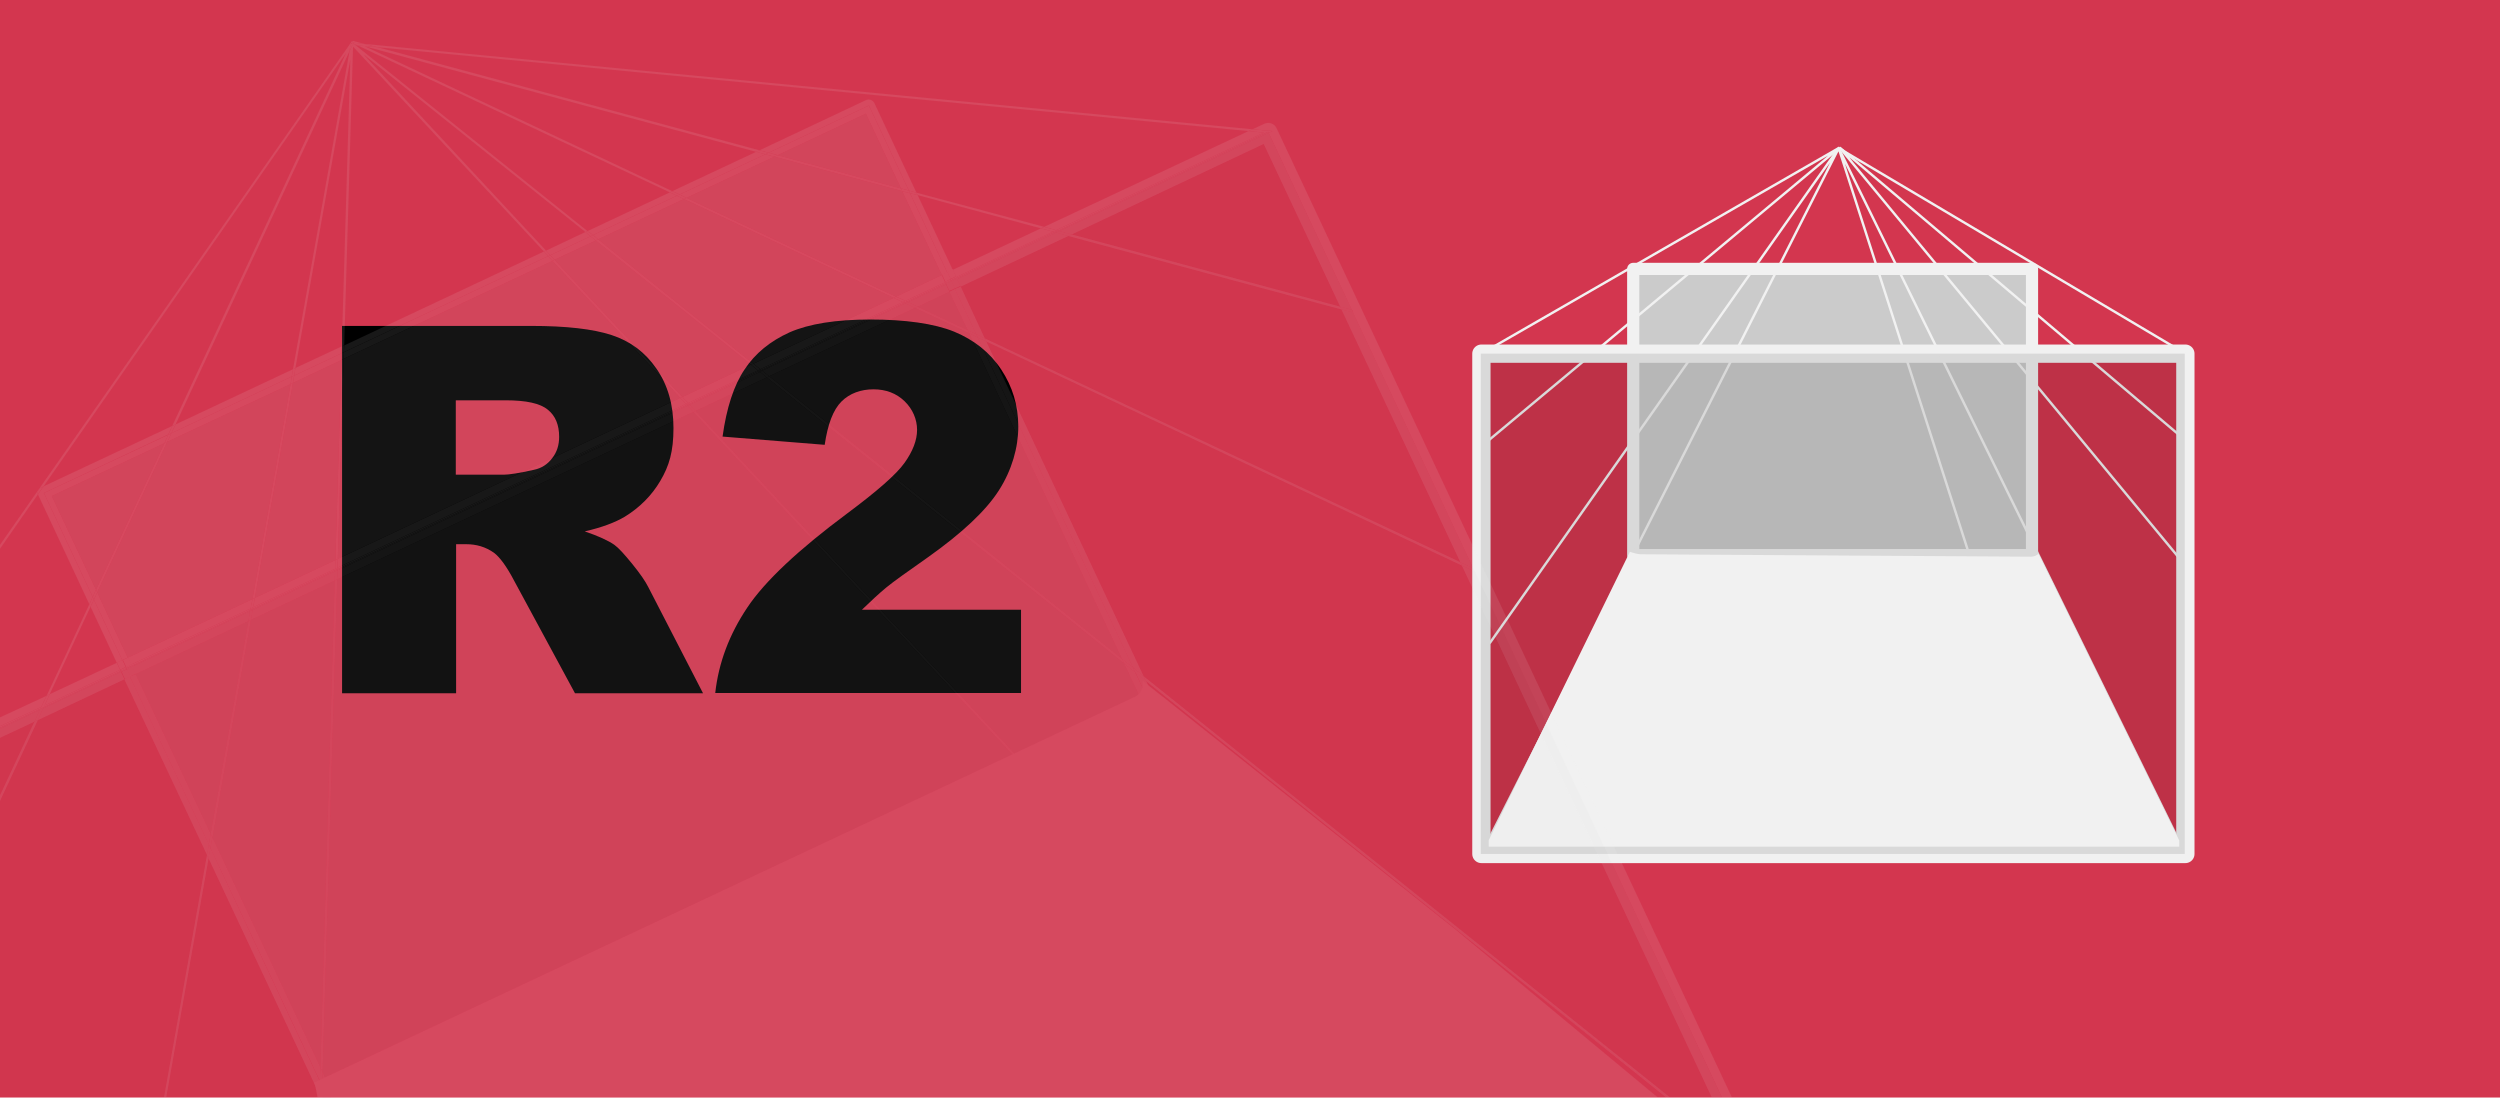 <?xml version="1.0" encoding="UTF-8"?>
<svg id="Layer_1" xmlns="http://www.w3.org/2000/svg" version="1.1" viewBox="0 0 820 360">
  <!-- Generator: Adobe Illustrator 29.0.1, SVG Export Plug-In . SVG Version: 2.1.0 Build 192)  -->
  <defs>
    <style>
      .st0, .st1, .st2, .st3 {
        fill: none;
      }

      .st4 {
        fill: #f1f1f1;
      }

      .st5 {
        opacity: .1;
      }

      .st5, .st6 {
        isolation: isolate;
      }

      .st1 {
        stroke-miterlimit: 10;
        stroke-width: .8px;
      }

      .st1, .st2, .st3 {
        stroke: #f1f1f1;
      }

      .st2 {
        stroke-width: 4px;
      }

      .st2, .st3 {
        stroke-linecap: round;
        stroke-linejoin: round;
      }

      .st3 {
        stroke-width: 6px;
      }

      .st7 {
        opacity: .1;
      }

      .st8 {
        fill: #d3364f;
      }

      .st9 {
        fill: #cbcbcb;
      }
    </style>
  </defs>
  <rect class="st8" width="820" height="360"/>
  <g class="st6">
    <path d="M112.2,227.3v-120.4h62c11.5,0,20.3,1,26.4,3s11,5.6,14.7,11c3.7,5.3,5.6,11.8,5.6,19.5s-1.4,12.4-4.3,17.3c-2.8,4.8-6.8,8.8-11.7,11.8-3.2,1.9-7.5,3.5-13.1,4.8,4.4,1.5,7.7,3,9.7,4.4,1.4,1,3.3,3.1,5.9,6.3,2.6,3.2,4.3,5.7,5.2,7.5l18,34.9h-42l-19.9-36.8c-2.5-4.8-4.8-7.9-6.7-9.3-2.7-1.9-5.7-2.8-9.1-2.8h-3.3v48.9h-37.4ZM149.5,155.7h15.7c1.7,0,5-.5,9.9-1.6,2.5-.5,4.5-1.8,6-3.8,1.6-2,2.3-4.4,2.3-7,0-3.9-1.2-6.9-3.7-8.9-2.5-2.1-7.1-3.1-13.9-3.1h-16.3v24.5Z"/>
    <path d="M334.9,227.3h-100.3c1.1-9.9,4.6-19.2,10.5-28,5.8-8.7,16.8-19,32.8-30.9,9.8-7.3,16.1-12.8,18.8-16.6,2.7-3.8,4.1-7.4,4.1-10.8s-1.4-6.8-4.1-9.4c-2.7-2.6-6.1-3.9-10.2-3.9s-7.8,1.3-10.5,4-4.5,7.4-5.5,14.2l-33.5-2.7c1.3-9.4,3.7-16.8,7.2-22,3.5-5.3,8.4-9.3,14.8-12.2,6.4-2.8,15.2-4.2,26.5-4.2s20.9,1.3,27.5,4c6.5,2.7,11.7,6.8,15.4,12.4,3.7,5.6,5.6,11.8,5.6,18.7s-2.1,14.3-6.4,21c-4.3,6.7-12.1,14-23.4,22-6.7,4.7-11.2,7.9-13.5,9.8-2.3,1.9-4.9,4.3-8,7.3h52.2v27.3Z"/>
  </g>
  <g>
    <rect class="st9" x="535.7" y="88.2" width="130.8" height="93.9"/>
    <rect class="st2" x="535.7" y="88.2" width="130.8" height="93.9"/>
    <rect class="st3" x="485.9" y="116" width="230.9" height="164.1"/>
    <polyline class="st1" points="485.9 146.4 603.4 48.4 485.9 116 716.8 116 603.1 48.6"/>
    <polyline class="st1" points="646 182.2 603.1 48.6 716.8 280.1 485.9 280.1 603.1 48.6 488.6 211"/>
    <polyline class="st1" points="716.8 144.4 603.4 48.4 716.8 185.5"/>
    <rect class="st5" x="485.7" y="116" width="230.9" height="164.1"/>
    <path class="st4" d="M488.3,277.7v-2.1l46.3-94.6s2.4.8,3.4.8l128.3.8s1.6-.1,2.3-1l46.2,94.1v2h-226.5Z"/>
  </g>
  <g class="st7">
    <path class="st0" d="M15.3,228.2l14-30-16.7-35.6c-.1-.1-.1-.2-.1-.4L0,180v55.3l15.3-7.1Z"/>
    <polygon class="st0" points="192.7 75.8 219.7 63.1 117.3 14.9 116.6 14.8 192.7 75.8"/>
    <polygon class="st0" points="29.7 199 16.3 227.7 38.3 217.4 29.7 199"/>
    <polygon class="st0" points="312.5 88.5 341.4 74.9 301 64 312.5 88.5"/>
    <path class="st0" d="M284.1,32.8c1-.5,2.2,0,2.7,1l13.8,29.4,41.9,11.3,67-31.5L123.9,15.5l125.2,33.7,35-16.4Z"/>
    <polygon class="st0" points="114.6 17 57.6 139.2 96.1 121.1 114.6 17"/>
    <polygon class="st0" points="115.8 15.3 112.9 113.3 178.4 82.5 115.8 15.3"/>
    <polygon class="st0" points="114.9 19.5 96.9 120.7 112.1 113.6 114.9 19.5"/>
    <polygon class="st0" points="119.7 15.2 220.5 62.7 248 49.8 119.7 15.2"/>
    <polygon class="st0" points="113.5 17.5 14.3 159.6 56.5 139.7 113.5 17.5"/>
    <polygon class="st0" points="119.2 17.8 179.1 82.2 192 76.1 119.2 17.8"/>
    <polygon class="st9" points="246.3 119.6 195.4 78.9 181.9 85.2 223.8 130.2 246.3 119.6"/>
    <polygon class="st9" points="110 183.7 112 118.1 96.1 125.6 83.6 196.1 110 183.7"/>
    <polygon class="st9" points="223.1 130.5 181.2 85.6 112.7 117.7 110.8 183.3 223.1 130.5"/>
    <polygon class="st9" points="17 162.7 31.5 193.4 53.9 145.4 17 162.7"/>
    <polygon class="st9" points="293.1 97.7 224.3 65.3 196.2 78.5 247.1 119.3 293.1 97.7"/>
    <polygon class="st9" points="284 37.3 255.1 50.9 295.5 61.8 284 37.3"/>
    <polygon class="st9" points="308.9 90.2 295.9 62.7 254 51.4 225.2 64.9 293.9 97.3 308.9 90.2"/>
    <polygon class="st9" points="82.8 196.5 95.3 126 54.9 144.9 31.9 194.3 41.9 215.7 82.8 196.5"/>
    <polygon class="st4" points="312.5 88.5 301 64 298.5 63.4 310.7 89.4 312.5 88.5"/>
    <polygon class="st4" points="251 50.6 248 49.8 220.5 62.7 222.9 63.8 251 50.6"/>
    <polygon class="st4" points="40.1 216.5 30.8 196.7 29.7 199 38.3 217.4 40.1 216.5"/>
    <polygon class="st4" points="112 115.9 112.1 113.6 96.9 120.7 96.5 123.2 112 115.9"/>
    <path class="st4" d="M285,34.6l13.1,27.9,2.5.7-13.8-29.4c-.5-1-1.7-1.4-2.7-1l-35,16.5,3,.8,32.9-15.5Z"/>
    <polygon class="st4" points="179.8 84 178.4 82.5 112.9 113.3 112.8 115.5 179.8 84"/>
    <path class="st4" d="M29.3,198.2l1.1-2.4-16-34.1,40.8-19.2,1.3-2.8-42.2,19.8-1.8,2.6c0,.1.1.3.1.4l16.7,35.7Z"/>
    <polygon class="st4" points="95.7 123.5 96.1 121.1 57.6 139.2 56.2 142.1 95.7 123.5"/>
    <polygon class="st4" points="222 64.2 219.7 63.1 192.7 75.8 194.5 77.1 222 64.2"/>
    <polygon class="st4" points="193.7 77.5 192 76.1 179.1 82.2 180.5 83.7 193.7 77.5"/>
    <polygon class="st4" points="41.9 215.7 31.9 194.3 30.8 196.7 40.1 216.5 41.9 215.7"/>
    <polygon class="st4" points="17 162.7 53.9 145.4 55.2 142.6 14.4 161.7 30.4 195.8 31.5 193.4 17 162.7"/>
    <polygon class="st4" points="95.3 126 95.7 123.5 56.2 142.1 54.9 144.9 95.3 126"/>
    <polygon class="st4" points="224.3 65.3 222 64.2 194.5 77.1 196.2 78.5 224.3 65.3"/>
    <polygon class="st4" points="284 37.3 295.5 61.8 298.1 62.5 285 34.6 252.1 50.1 255.1 50.9 284 37.3"/>
    <polygon class="st4" points="254 51.4 251 50.6 222.9 63.8 225.2 64.9 254 51.4"/>
    <polygon class="st4" points="195.4 78.9 193.7 77.5 180.5 83.7 181.9 85.2 195.4 78.9"/>
    <polygon class="st4" points="112 115.9 96.5 123.2 96.1 125.6 112 118.1 112 115.9"/>
    <polygon class="st4" points="181.2 85.6 179.8 84 112.8 115.5 112.7 117.7 181.2 85.6"/>
    <polygon class="st4" points="308.9 90.2 310.7 89.4 298.5 63.4 295.9 62.7 308.9 90.2"/>
    <path class="st4" d="M416.1,43.6l27.3,58.1h.3c0,0-.1.5-.1.5l39.6,84.3.4.2-.2.3,81.4,173h3.3L418.7,42c-.7-1.5-2.5-2.1-4-1.4l-3.9,1.8,6.6.6-1.3.6Z"/>
    <polygon class="st4" points="15.3 228.2 0 235.3 0 238.2 13.5 231.9 15.3 228.2"/>
    <polygon class="st4" points="346.4 75.5 414.6 43.5 409.5 43 342.5 74.4 346.4 75.5"/>
    <polygon class="st4" points="313.6 90.9 345.4 76 341.4 74.9 312.5 88.5 313.6 90.9"/>
    <polygon class="st4" points="16.3 227.7 14.6 231.4 39.4 219.7 38.3 217.4 16.3 227.7"/>
    <polygon class="st4" points="109.9 186.6 110 183.7 83.6 196.1 83 199.2 109.9 186.6"/>
    <polygon class="st4" points="296.1 99.1 293.1 97.7 247.1 119.3 249.4 121.1 296.1 99.1"/>
    <polygon class="st4" points="248.6 121.5 246.3 119.6 223.8 130.2 225.7 132.2 248.6 121.5"/>
    <polygon class="st4" points="297 98.7 310 92.6 308.9 90.2 293.9 97.3 297 98.7"/>
    <polygon class="st4" points="223.1 130.5 110.8 183.3 110.7 186.2 225 132.5 223.1 130.5"/>
    <polygon class="st4" points="82.2 199.6 82.8 196.5 41.9 215.7 43 218 82.2 199.6"/>
    <rect class="st4" x="38.7" y="216.8" width="2" height="2.6" transform="translate(-89 37.6) rotate(-25.2)"/>
    <rect class="st4" x="311.2" y="88.8" width="2" height="2.6" transform="translate(-8.7 141.3) rotate(-25.2)"/>
    <rect class="st4" x="40.6" y="216" width="2" height="2.6" transform="translate(-88.4 38.3) rotate(-25.2)"/>
    <rect class="st4" x="309.4" y="89.7" width="2" height="2.6" transform="translate(-9.2 140.6) rotate(-25.2)"/>
    <polygon class="st4" points="29.7 199 29.3 198.2 15.3 228.2 16.3 227.7 29.7 199"/>
    <path class="st4" d="M12.4,162.2c-.2-.9.2-1.9,1.1-2.3l.8-.4L113.5,17.4l-57,122.3,1.1-.5L114.6,16.9l.5-2.7h.4l.2-.2h0v-.4c0,0-.2-.2-.2-.2L0,178.7v1.3l12.4-17.8Z"/>
    <polygon class="st4" points="409.5 43 410.8 42.4 119.5 14.4 123.9 15.5 409.5 43"/>
    <polygon class="st4" points="117.3 14.9 115.8 14.2 116.6 14.8 117.3 14.9"/>
    <polygon class="st4" points="53.9 145.4 31.5 193.4 31.9 194.3 54.9 144.9 53.9 145.4"/>
    <polygon class="st4" points="56.2 142.1 57.6 139.2 56.5 139.7 55.2 142.6 56.2 142.1"/>
    <path class="st4" d="M13.5,159.9c-.9.4-1.3,1.4-1.1,2.3l1.8-2.6-.7.3Z"/>
    <polygon class="st4" points="30.8 196.7 30.4 195.8 29.3 198.2 29.7 199 30.8 196.7"/>
    <polygon class="st4" points="31.9 194.3 31.5 193.4 30.4 195.8 30.8 196.7 31.9 194.3"/>
    <polygon class="st4" points="54.9 144.9 56.2 142.1 55.2 142.6 53.9 145.4 54.9 144.9"/>
    <polygon class="st4" points="39.4 219.7 14.6 231.4 16.3 227.7 15.3 228.2 13.5 231.9 0 238.2 0 238.7 39.6 220.1 39.4 219.7"/>
    <polygon class="st4" points="313.8 91.2 345.9 76.1 345.4 76 313.6 90.9 313.8 91.2"/>
    <polygon class="st4" points="414.6 43.5 346.4 75.5 347 75.7 416 43.2 416.1 43.6 417.4 43 410.8 42.4 409.5 43 414.6 43.5"/>
    <polygon class="st4" points="225.3 132.8 225 132.5 110.7 186.2 110.7 186.7 225.3 132.8"/>
    <polygon class="st4" points="296.6 99.3 296.1 99.1 249.4 121.1 249.7 121.4 296.6 99.3"/>
    <polygon class="st4" points="310.2 92.9 310 92.6 297 98.7 297.5 98.9 310.2 92.9"/>
    <polygon class="st4" points="109.9 187 109.9 186.6 83 199.2 82.9 199.7 109.9 187"/>
    <polygon class="st4" points="82.2 199.6 43 218 43.2 218.4 82.1 200.1 82.2 199.6"/>
    <polygon class="st4" points="248.9 121.7 248.6 121.5 225.7 132.2 226 132.5 248.9 121.7"/>
    <rect class="st4" x="39.4" y="219.3" width="2" height=".4" transform="translate(-89.5 38) rotate(-25.2)"/>
    <rect class="st4" x="311.8" y="91.3" width="2" height=".4" transform="translate(-9.2 141.7) rotate(-25.2)"/>
    <rect class="st4" x="310" y="92.2" width="2" height=".4" transform="translate(-9.8 141) rotate(-25.2)"/>
    <rect class="st4" x="41.2" y="218.4" width="2" height=".4" transform="translate(-88.9 38.7) rotate(-25.2)"/>
    <polygon class="st4" points="96.9 120.7 114.9 19.5 112.1 113.6 112.9 113.3 115.8 15.3 178.4 82.5 179.1 82.2 119.2 17.8 192 76.1 192.7 75.8 116.6 14.8 115.6 14.7 114.6 17 96.1 121.1 96.9 120.7"/>
    <polygon class="st4" points="223.8 130.2 181.9 85.2 181.2 85.6 223.1 130.5 223.8 130.2"/>
    <polygon class="st4" points="247.1 119.3 196.2 78.5 195.4 78.9 246.3 119.6 247.1 119.3"/>
    <polygon class="st4" points="83.6 196.1 96.1 125.6 95.3 126 82.8 196.5 83.6 196.1"/>
    <polygon class="st4" points="112.7 117.7 112 118.1 110 183.7 110.8 183.3 112.7 117.7"/>
    <polygon class="st4" points="194.5 77.1 192.7 75.8 192 76.1 193.7 77.5 194.5 77.1"/>
    <polygon class="st4" points="96.9 120.7 96.1 121.1 95.7 123.5 96.5 123.2 96.9 120.7"/>
    <polygon class="st4" points="112.8 115.5 112.9 113.3 112.1 113.6 112 115.9 112.8 115.5"/>
    <polygon class="st4" points="180.5 83.7 179.1 82.2 178.4 82.5 179.8 84 180.5 83.7"/>
    <polygon class="st4" points="181.9 85.2 180.5 83.7 179.8 84 181.2 85.6 181.9 85.2"/>
    <polygon class="st4" points="112.7 117.7 112.8 115.5 112 115.9 112 118.1 112.7 117.7"/>
    <polygon class="st4" points="96.1 125.6 96.5 123.2 95.7 123.5 95.3 126 96.1 125.6"/>
    <polygon class="st4" points="196.2 78.5 194.5 77.1 193.7 77.5 195.4 78.9 196.2 78.5"/>
    <polygon class="st4" points="249.4 121.1 247.1 119.3 246.3 119.6 248.6 121.5 249.4 121.1"/>
    <polygon class="st4" points="110.7 186.2 110.8 183.3 110 183.7 109.9 186.6 110.7 186.2"/>
    <polygon class="st4" points="225.7 132.2 223.8 130.2 223.1 130.5 225 132.5 225.7 132.2"/>
    <polygon class="st4" points="83 199.2 83.6 196.1 82.8 196.5 82.2 199.6 83 199.2"/>
    <polygon class="st4" points="116.6 14.8 115.8 14.2 115.6 14.1 115.4 14.3 115 14.3 114.6 17 115.6 14.7 116.6 14.8"/>
    <polygon class="st4" points="82.9 199.7 83 199.2 82.2 199.6 82.1 200.1 82.9 199.7"/>
    <polygon class="st4" points="110.7 186.7 110.7 186.2 109.9 186.6 109.9 187 110.7 186.7"/>
    <polygon class="st4" points="249.7 121.4 249.4 121.1 248.6 121.5 248.9 121.7 249.7 121.4"/>
    <polygon class="st4" points="225.7 132.2 225 132.5 225.3 132.8 226 132.5 225.7 132.2"/>
    <polygon class="st4" points="341.4 74.9 342.5 74.4 300.6 63.2 301 64 341.4 74.9"/>
    <polygon class="st4" points="115.9 14 119.5 14.4 115.8 13.4 115.7 13.7 116 13.9 115.9 14"/>
    <polygon class="st4" points="220.5 62.7 119.7 15.2 248 49.8 249.1 49.3 123.9 15.5 117.3 14.9 219.7 63.1 220.5 62.7"/>
    <polygon class="st4" points="293.9 97.3 225.2 64.9 224.3 65.3 293.1 97.7 293.9 97.3"/>
    <polygon class="st4" points="295.5 61.8 255.1 50.9 254 51.4 295.9 62.7 295.5 61.8"/>
    <polygon class="st4" points="252.1 50.1 249.1 49.3 248 49.8 251 50.6 252.1 50.1"/>
    <polygon class="st4" points="298.5 63.4 301 64 300.6 63.2 298.1 62.5 298.5 63.4"/>
    <polygon class="st4" points="222.9 63.8 220.5 62.7 219.7 63.1 222 64.2 222.9 63.8"/>
    <polygon class="st4" points="295.9 62.7 298.5 63.4 298.1 62.5 295.5 61.8 295.9 62.7"/>
    <polygon class="st4" points="255.1 50.9 252.1 50.1 251 50.6 254 51.4 255.1 50.9"/>
    <polygon class="st4" points="225.2 64.9 222.9 63.8 222 64.2 224.3 65.3 225.2 64.9"/>
    <polygon class="st4" points="341.4 74.9 345.4 76 346.4 75.5 342.5 74.4 341.4 74.9"/>
    <polygon class="st4" points="443.7 101.7 443.4 101.6 443.6 102.1 443.7 101.7"/>
    <polygon class="st4" points="483.6 186.6 483.2 186.4 483.5 186.9 483.6 186.6"/>
    <polygon class="st4" points="297 98.7 293.9 97.3 293.1 97.7 296.1 99.1 297 98.7"/>
    <polygon class="st4" points="115.6 14.1 115.6 14.1 115.8 14.2 117.3 14.9 123.9 15.5 119.5 14.4 115.9 14 116 13.9 115.7 13.7 115.5 14.1 115.6 14.1"/>
    <polygon class="st4" points="345.9 76.1 347 75.7 346.4 75.5 345.4 76 345.9 76.1"/>
    <polygon class="st4" points="296.6 99.3 297.5 98.9 297 98.7 296.1 99.1 296.6 99.3"/>
    <polygon class="st4" points="115.6 14.1 115.6 14.1 115.8 14.2 115.6 14.1"/>
    <polygon class="st5" points="0 360 53.8 360 67.9 280.4 40.8 222.8 12.4 236.2 0 262.7 0 360"/>
    <polygon class="st5" points="11.3 236.7 0 242 0 260.9 11.3 236.7"/>
    <polygon class="st5" points="414.5 47.2 351.5 76.9 439.6 100.6 414.5 47.2"/>
    <path class="st5" d="M103.8,356.9l-35.4-75.4-13.9,78.5h50.2v-2.1c-.3-.2-.6-.5-.9-1Z"/>
    <path class="st5" d="M377.9,233.3s3.5-1.2,2.9-5.4l102.9,81.8-107.9-86.4,2.2,4.8c.5,1,0,2.2-1,2.7l-270.5,127.1c-.3.1-.6.2-.9.2h0v1.9c0,0,2.5,0,2.5,0,0,0,.2-.1.3-.1l269.6-126.6Z"/>
    <polygon class="st5" points="315.1 94 323 111 479 184.4 440 101.5 350.4 77.4 315.1 94"/>
    <polygon class="st5" points="375.1 221.8 547.8 360 561.5 360 479.5 185.5 323.5 112 375.1 221.8"/>
    <polygon class="st9" points="252.3 123.4 368 216.1 317.9 109.3 300.1 101 252.3 123.4"/>
    <polygon class="st5" points="252.3 123.4 368 216.1 317.9 109.3 300.1 101 252.3 123.4"/>
    <polygon class="st9" points="44.5 221.1 69.1 273.5 81.5 203.7 44.5 221.1"/>
    <polygon class="st5" points="44.5 221.1 69.1 273.5 81.5 203.7 44.5 221.1"/>
    <polygon class="st9" points="317.4 108.3 311.4 95.7 301 100.6 317.4 108.3"/>
    <polygon class="st5" points="317.4 108.3 311.4 95.7 301 100.6 317.4 108.3"/>
    <polygon class="st9" points="82.3 203.3 69.7 274.7 105.1 350.1 109.8 190.4 82.3 203.3"/>
    <polygon class="st5" points="82.3 203.3 69.7 274.7 105.1 350.1 109.8 190.4 82.3 203.3"/>
    <polygon class="st9" points="105.8 351.6 106.6 353.4 332.1 247.5 227.4 135.1 110.6 190 105.8 351.6"/>
    <polygon class="st5" points="105.8 351.6 106.6 353.4 332.1 247.5 227.4 135.1 110.6 190 105.8 351.6"/>
    <polygon class="st9" points="228.1 134.8 332.8 247.2 373.6 228 368.7 217.6 251.5 123.8 228.1 134.8"/>
    <polygon class="st5" points="228.1 134.8 332.8 247.2 373.6 228 368.7 217.6 251.5 123.8 228.1 134.8"/>
    <path class="st4" d="M333.8,248.9l-.3.3h-.1c0-.1-227.8,106.9-227.8,106.9h0v2c0,0,0,0,0,0,.3,0,.6-.1.9-.2l270.6-127.1c1-.5,1.4-1.7,1-2.7l-2.2-4.8-3.5-2.8,4,8.5-42.6,19.9Z"/>
    <path class="st5" d="M333.8,248.9l-.3.3h-.1c0-.1-227.8,106.9-227.8,106.9h0v2c0,0,0,0,0,0,.3,0,.6-.1.9-.2l270.6-127.1c1-.5,1.4-1.7,1-2.7l-2.2-4.8-3.5-2.8,4,8.5-42.6,19.9Z"/>
    <path class="st4" d="M69,278.1l-.6,3.4,35.4,75.4c.2.4.6.8,1,1v-3.4c0,0-35.8-76.4-35.8-76.4Z"/>
    <path class="st5" d="M69,278.1l-.6,3.4,35.4,75.4c.2.4.6.8,1,1v-3.4c0,0-35.8-76.4-35.8-76.4Z"/>
    <polygon class="st4" points="320.2 109.6 323 111 315.1 94 313.2 94.8 320.2 109.6"/>
    <polygon class="st5" points="320.2 109.6 323 111 315.1 94 313.2 94.8 320.2 109.6"/>
    <polygon class="st4" points="371.6 218.9 375.1 221.8 323.5 112 320.7 110.7 371.6 218.9"/>
    <polygon class="st5" points="371.6 218.9 375.1 221.8 323.5 112 320.7 110.7 371.6 218.9"/>
    <polygon class="st4" points="42.6 221.9 40.8 222.8 67.9 280.4 68.5 277 42.6 221.9"/>
    <polygon class="st5" points="42.6 221.9 40.8 222.8 67.9 280.4 68.5 277 42.6 221.9"/>
    <polygon class="st4" points="105.1 350.1 69.7 274.7 69 278.1 104.9 354.5 105.1 350.1"/>
    <polygon class="st5" points="105.1 350.1 69.7 274.7 69 278.1 104.9 354.5 105.1 350.1"/>
    <polygon class="st4" points="373.6 228 332.8 247.2 334.1 248.6 333.8 248.9 376.3 228.9 372.3 220.5 368.7 217.6 373.6 228"/>
    <polygon class="st5" points="373.6 228 332.8 247.2 334.1 248.6 333.8 248.9 376.3 228.9 372.3 220.5 368.7 217.6 373.6 228"/>
    <polygon class="st4" points="317.4 108.3 320.2 109.6 313.2 94.8 311.4 95.7 317.4 108.3"/>
    <polygon class="st5" points="317.4 108.3 320.2 109.6 313.2 94.8 311.4 95.7 317.4 108.3"/>
    <polygon class="st4" points="368 216.1 371.6 218.9 320.7 110.7 317.9 109.3 368 216.1"/>
    <polygon class="st5" points="368 216.1 371.6 218.9 320.7 110.7 317.9 109.3 368 216.1"/>
    <polygon class="st4" points="69.1 273.5 44.5 221.1 42.6 221.9 68.5 277 69.1 273.5"/>
    <polygon class="st5" points="69.1 273.5 44.5 221.1 42.6 221.9 68.5 277 69.1 273.5"/>
    <polygon class="st4" points="106.6 353.4 105.8 351.6 105.6 356 105.7 356.1 333.5 249 332.1 247.5 106.6 353.4"/>
    <polygon class="st5" points="106.6 353.4 105.8 351.6 105.6 356 105.7 356.1 333.5 249 332.1 247.5 106.6 353.4"/>
    <polygon class="st4" points="440 101.5 479 184.4 483.2 186.4 443.6 102.1 443.5 102.4 440 101.5"/>
    <polygon class="st5" points="440 101.5 479 184.4 483.2 186.4 443.6 102.1 443.5 102.4 440 101.5"/>
    <polygon class="st4" points="13 232.9 0 239.1 0 242 11.3 236.7 13 232.9"/>
    <polygon class="st5" points="13 232.9 0 239.1 0 242 11.3 236.7 13 232.9"/>
    <polygon class="st4" points="315.1 94 350.4 77.4 346.5 76.3 313.9 91.6 315.1 94"/>
    <polygon class="st5" points="315.1 94 350.4 77.4 346.5 76.3 313.9 91.6 315.1 94"/>
    <polygon class="st4" points="347.5 75.8 351.5 76.9 414.5 47.2 439.6 100.6 443.4 101.6 416.1 43.6 416.1 43.6 347.5 75.8"/>
    <polygon class="st5" points="347.5 75.8 351.5 76.9 414.5 47.2 439.6 100.6 443.4 101.6 416.1 43.6 416.1 43.6 347.5 75.8"/>
    <polygon class="st4" points="39.7 220.4 14.1 232.4 12.4 236.2 40.8 222.8 39.7 220.4"/>
    <polygon class="st5" points="39.7 220.4 14.1 232.4 12.4 236.2 40.8 222.8 39.7 220.4"/>
    <polygon class="st4" points="479.5 185.5 561.5 360 564.8 360 483.5 186.9 483.3 187.3 479.5 185.5"/>
    <polygon class="st5" points="479.5 185.5 561.5 360 564.8 360 483.5 186.9 483.3 187.3 479.5 185.5"/>
    <polygon class="st4" points="250 121.6 252.3 123.4 300.1 101 297 99.5 250 121.6"/>
    <polygon class="st5" points="250 121.6 252.3 123.4 300.1 101 297 99.5 250 121.6"/>
    <polygon class="st4" points="82 200.5 43.3 218.7 44.5 221.1 81.5 203.7 82 200.5"/>
    <polygon class="st5" points="82 200.5 43.3 218.7 44.5 221.1 81.5 203.7 82 200.5"/>
    <polygon class="st4" points="110.7 187.1 110.6 190 227.4 135.1 225.5 133.1 110.7 187.1"/>
    <polygon class="st5" points="110.7 187.1 110.6 190 227.4 135.1 225.5 133.1 110.7 187.1"/>
    <polygon class="st4" points="226.2 132.8 228.1 134.8 251.5 123.8 249.3 122 226.2 132.8"/>
    <polygon class="st5" points="226.2 132.8 228.1 134.8 251.5 123.8 249.3 122 226.2 132.8"/>
    <polygon class="st4" points="109.9 187.4 82.9 200.1 82.3 203.3 109.8 190.4 109.9 187.4"/>
    <polygon class="st5" points="109.9 187.4 82.9 200.1 82.3 203.3 109.8 190.4 109.9 187.4"/>
    <polygon class="st4" points="301 100.6 311.4 95.7 310.3 93.3 297.9 99.1 301 100.6"/>
    <polygon class="st5" points="301 100.6 311.4 95.7 310.3 93.3 297.9 99.1 301 100.6"/>
    <rect class="st4" x="312.6" y="91.9" width="2" height="2.6" transform="translate(-9.9 142.2) rotate(-25.2)"/>
    <rect class="st5" x="312.6" y="91.9" width="2" height="2.6" transform="translate(-9.9 142.2) rotate(-25.2)"/>
    <rect class="st4" x="40.2" y="219.9" width="2" height="2.6" transform="translate(-90.1 38.5) rotate(-25.2)"/>
    <rect class="st5" x="40.2" y="219.9" width="2" height="2.6" transform="translate(-90.1 38.5) rotate(-25.2)"/>
    <rect class="st4" x="310.8" y="92.7" width="2" height="2.6" transform="translate(-10.4 141.5) rotate(-25.2)"/>
    <rect class="st5" x="310.8" y="92.7" width="2" height="2.6" transform="translate(-10.4 141.5) rotate(-25.2)"/>
    <rect class="st4" x="42" y="219" width="2" height="2.6" transform="translate(-89.6 39.2) rotate(-25.2)"/>
    <rect class="st5" x="42" y="219" width="2" height="2.6" transform="translate(-89.6 39.2) rotate(-25.2)"/>
    <polygon class="st4" points="0 262.7 12.4 236.2 11.3 236.7 0 260.9 0 262.7"/>
    <polygon class="st5" points="0 262.7 12.4 236.2 11.3 236.7 0 260.9 0 262.7"/>
    <polygon class="st4" points="13 232.9 11.3 236.7 12.4 236.2 14.1 232.4 39.7 220.4 39.6 220.1 0 238.7 0 239.1 13 232.9"/>
    <polygon class="st5" points="13 232.9 11.3 236.7 12.4 236.2 14.1 232.4 39.7 220.4 39.6 220.1 0 238.7 0 239.1 13 232.9"/>
    <polygon class="st4" points="416.1 43.6 416.1 43.6 416 43.2 347 75.7 347.5 75.8 416.1 43.6"/>
    <polygon class="st5" points="416.1 43.6 416.1 43.6 416 43.2 347 75.7 347.5 75.8 416.1 43.6"/>
    <polygon class="st4" points="313.9 91.6 346.5 76.3 345.9 76.1 313.8 91.2 313.9 91.6"/>
    <polygon class="st5" points="313.9 91.6 346.5 76.3 345.9 76.1 313.8 91.2 313.9 91.6"/>
    <polygon class="st4" points="109.9 187.4 109.9 187 82.9 199.7 82.9 200.1 109.9 187.4"/>
    <polygon class="st5" points="109.9 187.4 109.9 187 82.9 199.7 82.9 200.1 109.9 187.4"/>
    <polygon class="st4" points="250 121.6 297 99.5 296.6 99.3 249.7 121.4 250 121.6"/>
    <polygon class="st5" points="250 121.6 297 99.5 296.6 99.3 249.7 121.4 250 121.6"/>
    <polygon class="st4" points="248.9 121.7 226 132.5 226.2 132.8 249.3 122 248.9 121.7"/>
    <polygon class="st5" points="248.9 121.7 226 132.5 226.2 132.8 249.3 122 248.9 121.7"/>
    <polygon class="st4" points="297.9 99.1 310.3 93.3 310.2 92.9 297.5 98.9 297.9 99.1"/>
    <polygon class="st5" points="297.9 99.1 310.3 93.3 310.2 92.9 297.5 98.9 297.9 99.1"/>
    <polygon class="st4" points="82.1 200.1 43.2 218.4 43.3 218.7 82 200.5 82.1 200.1"/>
    <polygon class="st5" points="82.1 200.1 43.2 218.4 43.3 218.7 82 200.5 82.1 200.1"/>
    <polygon class="st4" points="225.5 133.1 225.3 132.8 110.7 186.7 110.7 187.1 225.5 133.1"/>
    <polygon class="st5" points="225.5 133.1 225.3 132.8 110.7 186.7 110.7 187.1 225.5 133.1"/>
    <rect class="st4" x="312" y="91.7" width="2" height=".4" transform="translate(-9.4 141.8) rotate(-25.2)"/>
    <rect class="st5" x="312" y="91.7" width="2" height=".4" transform="translate(-9.4 141.8) rotate(-25.2)"/>
    <rect class="st4" x="39.5" y="219.6" width="2" height=".4" transform="translate(-89.6 38.1) rotate(-25.2)"/>
    <rect class="st5" x="39.5" y="219.6" width="2" height=".4" transform="translate(-89.6 38.1) rotate(-25.2)"/>
    <rect class="st4" x="310.1" y="92.5" width="2" height=".4" transform="translate(-9.9 141.1) rotate(-25.2)"/>
    <rect class="st5" x="310.1" y="92.5" width="2" height=".4" transform="translate(-9.9 141.1) rotate(-25.2)"/>
    <rect class="st4" x="41.4" y="218.8" width="2" height=".4" transform="translate(-89.1 38.8) rotate(-25.2)"/>
    <rect class="st5" x="41.4" y="218.8" width="2" height=".4" transform="translate(-89.1 38.8) rotate(-25.2)"/>
    <path class="st4" d="M105,358q0,0,0-.1v2.1c0,0,.7,0,.7,0v-1.9c-.2,0-.4-.1-.6-.1Z"/>
    <path class="st5" d="M105,358q0,0,0-.1v2.1c0,0,.7,0,.7,0v-1.9c-.2,0-.4-.1-.6-.1Z"/>
    <polygon class="st4" points="483.7 309.7 547 360 547.8 360 375.1 221.8 375.8 223.3 483.7 309.7"/>
    <polygon class="st5" points="483.7 309.7 547 360 547.8 360 375.1 221.8 375.8 223.3 483.7 309.7"/>
    <polygon class="st4" points="67.9 280.4 53.8 360 54.5 360 68.4 281.6 67.9 280.4"/>
    <polygon class="st5" points="67.9 280.4 53.8 360 54.5 360 68.4 281.6 67.9 280.4"/>
    <polygon class="st4" points="82.3 203.3 81.5 203.7 69.1 273.5 69.7 274.7 82.3 203.3"/>
    <polygon class="st5" points="82.3 203.3 81.5 203.7 69.1 273.5 69.7 274.7 82.3 203.3"/>
    <polygon class="st4" points="227.4 135.1 332.1 247.5 332.8 247.2 228.1 134.8 227.4 135.1"/>
    <polygon class="st5" points="227.4 135.1 332.1 247.5 332.8 247.2 228.1 134.8 227.4 135.1"/>
    <polygon class="st4" points="251.5 123.8 368.7 217.6 368 216.1 252.3 123.4 251.5 123.8"/>
    <polygon class="st5" points="251.5 123.8 368.7 217.6 368 216.1 252.3 123.4 251.5 123.8"/>
    <polygon class="st4" points="110.6 190 109.8 190.4 105.1 350.1 105.8 351.6 110.6 190"/>
    <polygon class="st5" points="110.6 190 109.8 190.4 105.1 350.1 105.8 351.6 110.6 190"/>
    <polygon class="st4" points="69 278.1 68.5 277 67.9 280.4 68.4 281.6 69 278.1"/>
    <polygon class="st5" points="69 278.1 68.5 277 67.9 280.4 68.4 281.6 69 278.1"/>
    <polygon class="st4" points="333.6 249.1 333.8 248.9 333.5 249 333.6 249.1"/>
    <polygon class="st5" points="333.6 249.1 333.8 248.9 333.5 249 333.6 249.1"/>
    <path class="st4" d="M104.9,354.5v3.4c0,0,0,.1,0,.1.2.1.4.1.6.1v-2c0,0-.6-1.6-.6-1.6Z"/>
    <path class="st5" d="M104.9,354.5v3.4c0,0,0,.1,0,.1.2.1.4.1.6.1v-2c0,0-.6-1.6-.6-1.6Z"/>
    <polygon class="st4" points="372.3 220.5 375.8 223.3 375.1 221.8 371.6 218.9 372.3 220.5"/>
    <polygon class="st5" points="372.3 220.5 375.8 223.3 375.1 221.8 371.6 218.9 372.3 220.5"/>
    <polygon class="st4" points="333.5 249 333.8 248.9 334.1 248.6 332.8 247.2 332.1 247.5 333.5 249"/>
    <polygon class="st5" points="333.5 249 333.8 248.9 334.1 248.6 332.8 247.2 332.1 247.5 333.5 249"/>
    <polygon class="st4" points="368.7 217.6 372.3 220.5 371.6 218.9 368 216.1 368.7 217.6"/>
    <polygon class="st5" points="368.7 217.6 372.3 220.5 371.6 218.9 368 216.1 368.7 217.6"/>
    <polygon class="st4" points="105.1 350.1 104.9 354.5 105.6 356 105.8 351.6 105.1 350.1"/>
    <polygon class="st5" points="105.1 350.1 104.9 354.5 105.6 356 105.8 351.6 105.1 350.1"/>
    <polygon class="st4" points="69.1 273.5 68.5 277 69 278.1 69.7 274.7 69.1 273.5"/>
    <polygon class="st5" points="69.1 273.5 68.5 277 69 278.1 69.7 274.7 69.1 273.5"/>
    <polygon class="st4" points="82 200.5 81.5 203.7 82.3 203.3 82.9 200.1 82 200.5"/>
    <polygon class="st5" points="82 200.5 81.5 203.7 82.3 203.3 82.9 200.1 82 200.5"/>
    <polygon class="st4" points="249.3 122 251.5 123.8 252.3 123.4 250 121.6 249.3 122"/>
    <polygon class="st5" points="249.3 122 251.5 123.8 252.3 123.4 250 121.6 249.3 122"/>
    <polygon class="st4" points="109.9 187.4 109.8 190.4 110.6 190 110.7 187.1 109.9 187.4"/>
    <polygon class="st5" points="109.9 187.4 109.8 190.4 110.6 190 110.7 187.1 109.9 187.4"/>
    <polygon class="st4" points="225.5 133.1 227.4 135.1 228.1 134.8 226.2 132.8 225.5 133.1"/>
    <polygon class="st5" points="225.5 133.1 227.4 135.1 228.1 134.8 226.2 132.8 225.5 133.1"/>
    <polygon class="st4" points="82.9 199.7 82.1 200.1 82 200.5 82.9 200.1 82.9 199.7"/>
    <polygon class="st5" points="82.9 199.7 82.1 200.1 82 200.5 82.9 200.1 82.9 199.7"/>
    <polygon class="st4" points="110.7 187.1 110.7 186.7 109.9 187 109.9 187.4 110.7 187.1"/>
    <polygon class="st5" points="110.7 187.1 110.7 186.7 109.9 187 109.9 187.4 110.7 187.1"/>
    <polygon class="st4" points="226.2 132.8 226 132.5 225.3 132.8 225.5 133.1 226.2 132.8"/>
    <polygon class="st5" points="226.2 132.8 226 132.5 225.3 132.8 225.5 133.1 226.2 132.8"/>
    <polygon class="st4" points="250 121.6 249.7 121.4 248.9 121.7 249.3 122 250 121.6"/>
    <polygon class="st5" points="250 121.6 249.7 121.4 248.9 121.7 249.3 122 250 121.6"/>
    <polygon class="st4" points="323.5 112 479.5 185.5 479 184.4 323 111 323.5 112"/>
    <polygon class="st5" points="323.5 112 479.5 185.5 479 184.4 323 111 323.5 112"/>
    <polygon class="st4" points="440 101.5 439.6 100.6 351.5 76.9 350.4 77.4 440 101.5"/>
    <polygon class="st5" points="440 101.5 439.6 100.6 351.5 76.9 350.4 77.4 440 101.5"/>
    <polygon class="st4" points="300.1 101 317.9 109.3 317.4 108.3 301 100.6 300.1 101"/>
    <polygon class="st5" points="300.1 101 317.9 109.3 317.4 108.3 301 100.6 300.1 101"/>
    <polygon class="st4" points="320.7 110.7 323.5 112 323 111 320.2 109.6 320.7 110.7"/>
    <polygon class="st5" points="320.7 110.7 323.5 112 323 111 320.2 109.6 320.7 110.7"/>
    <polygon class="st4" points="317.9 109.3 320.7 110.7 320.2 109.6 317.4 108.3 317.9 109.3"/>
    <polygon class="st5" points="317.9 109.3 320.7 110.7 320.2 109.6 317.4 108.3 317.9 109.3"/>
    <polygon class="st4" points="351.5 76.9 347.5 75.8 346.5 76.3 350.4 77.4 351.5 76.9"/>
    <polygon class="st5" points="351.5 76.9 347.5 75.8 346.5 76.3 350.4 77.4 351.5 76.9"/>
    <polygon class="st4" points="440 101.5 443.5 102.4 443.6 102.1 443.4 101.6 439.6 100.6 440 101.5"/>
    <polygon class="st5" points="440 101.5 443.5 102.4 443.6 102.1 443.4 101.6 439.6 100.6 440 101.5"/>
    <polygon class="st4" points="479.5 185.5 483.3 187.3 483.5 186.9 483.2 186.4 479 184.4 479.5 185.5"/>
    <polygon class="st5" points="479.5 185.5 483.3 187.3 483.5 186.9 483.2 186.4 479 184.4 479.5 185.5"/>
    <polygon class="st4" points="300.1 101 301 100.6 297.9 99.1 297 99.5 300.1 101"/>
    <polygon class="st5" points="300.1 101 301 100.6 297.9 99.1 297 99.5 300.1 101"/>
    <polygon class="st4" points="346.5 76.3 347.5 75.8 347 75.7 345.9 76.1 346.5 76.3"/>
    <polygon class="st5" points="346.5 76.3 347.5 75.8 347 75.7 345.9 76.1 346.5 76.3"/>
    <polygon class="st4" points="297.9 99.1 297.5 98.9 296.6 99.3 297 99.5 297.9 99.1"/>
    <polygon class="st5" points="297.9 99.1 297.5 98.9 296.6 99.3 297 99.5 297.9 99.1"/>
    <path class="st4" d="M477.7,305.1l-102.9-81.8c.6,4.2-2.9,5.4-2.9,5.4l-268.9,126.4c.6,1.1,1,4.5,1.2,4.9h439.6l-66.1-54.9Z"/>
    <polygon class="st4" points="546.6 360 547 360 483.7 309.7 546.6 360"/>
  </g>
</svg>